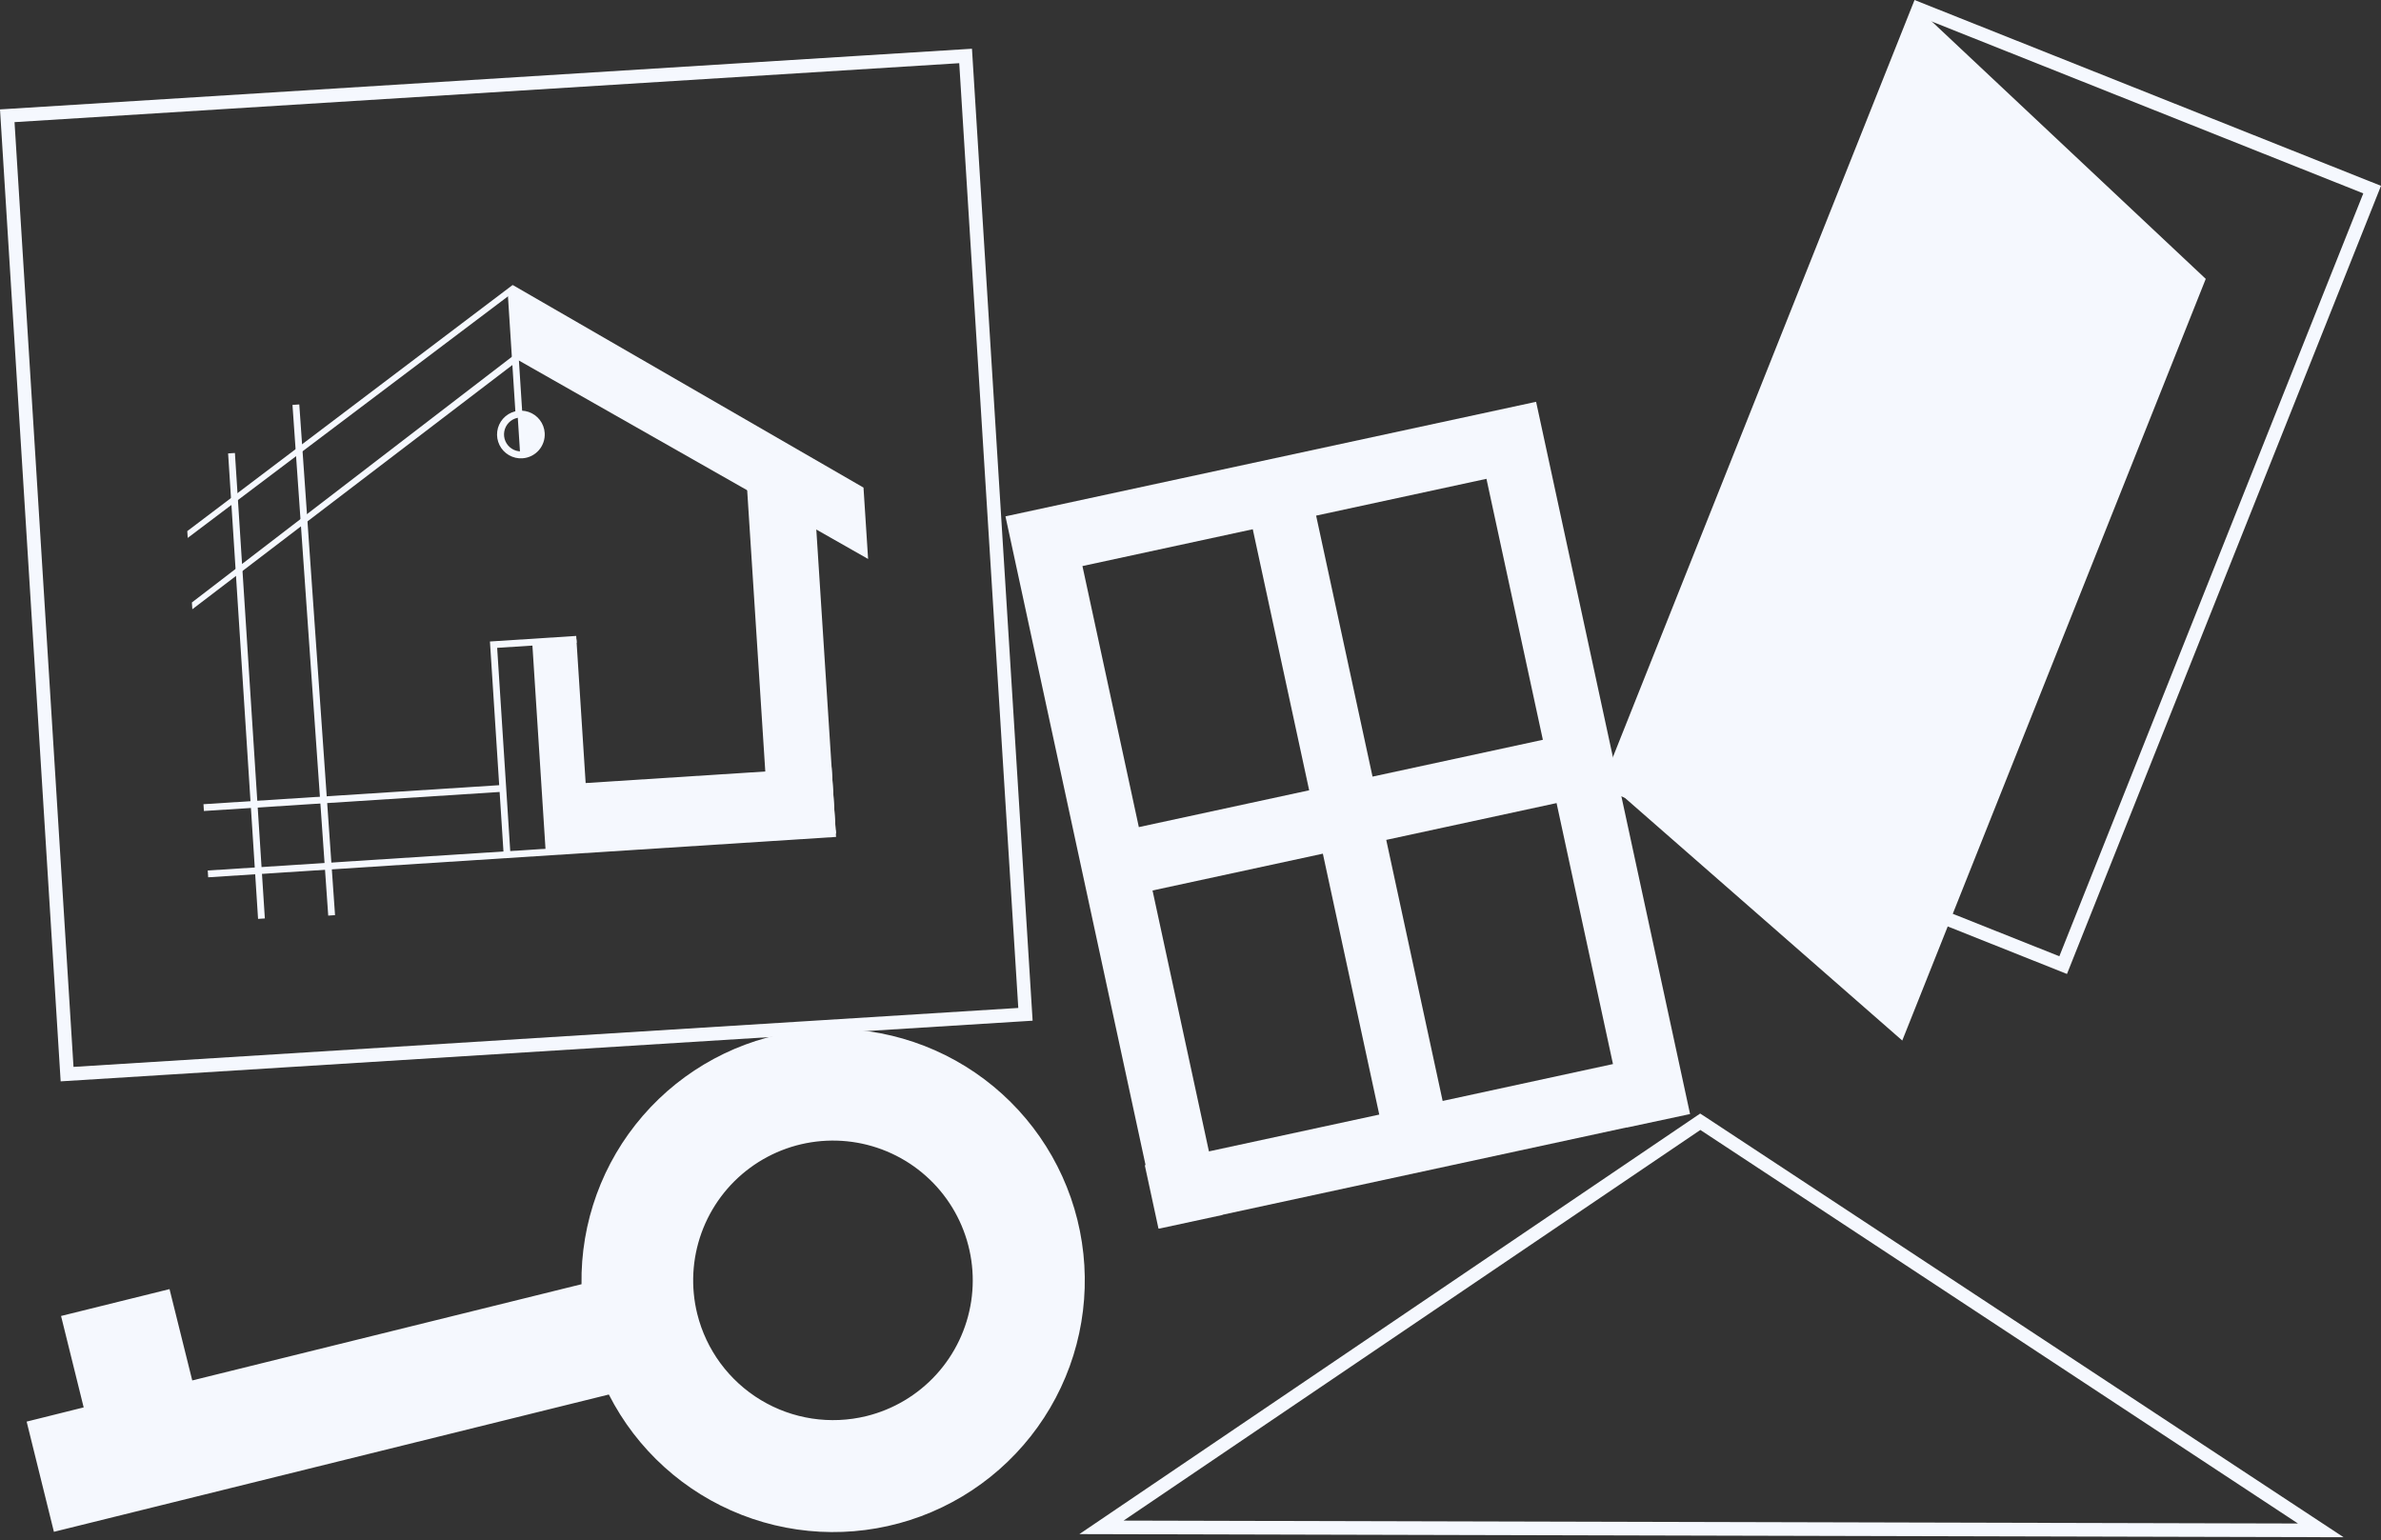 <?xml version="1.0" encoding="UTF-8"?> <svg xmlns="http://www.w3.org/2000/svg" width="725" height="469" viewBox="0 0 725 469" fill="none"><rect x="0" y="0" width="725" height="469" fill="#333333" stroke="none"/><path d="M467.719 122.35L306.159 157.231L348.813 354.764L348.585 354.816L352.751 374.115L352.98 374.063V374.115L372.279 369.948V369.889L495.3 343.304V343.356L514.614 339.226L467.749 122.416L467.719 122.35ZM400.752 157.01L452.616 145.801L469.792 225.268L417.927 236.478L400.752 157.01ZM398.635 240.644L346.77 251.853L329.595 172.364L381.46 161.155L398.635 240.644ZM350.937 271.152L402.802 259.943L419.977 339.388L368.112 350.598L350.937 271.152ZM439.276 335.237L422.101 255.747L473.965 244.538L491.141 324.005L439.276 335.237Z" fill="#F5F8FE"></path><path d="M177.032 391.054L58.539 420.345L51.622 392.536L18.591 400.714L25.479 428.553L8.112 432.882L16.416 466.436L185.387 424.63C193.918 441.402 208.322 454.448 225.854 461.283C243.385 468.118 262.819 468.264 280.451 461.692C298.083 455.12 312.68 442.29 321.461 425.648C330.242 409.006 332.593 389.714 328.065 371.45C323.537 353.186 312.447 337.227 296.909 326.613C281.371 316 262.471 311.475 243.811 313.9C225.152 316.325 208.036 325.532 195.728 339.764C183.419 353.997 176.778 372.261 177.069 391.076L177.032 391.054ZM212.312 400.095C210.29 391.922 210.737 383.334 213.596 375.416C216.456 367.498 221.599 360.605 228.375 355.61C235.152 350.615 243.258 347.741 251.668 347.353C260.077 346.964 268.413 349.078 275.622 353.428C282.83 357.777 288.587 364.166 292.164 371.787C295.741 379.408 296.978 387.919 295.718 396.243C294.458 404.566 290.758 412.33 285.086 418.551C279.414 424.772 272.024 429.172 263.852 431.193C252.894 433.891 241.313 432.132 231.651 426.302C221.988 420.472 215.033 411.047 212.312 400.095Z" fill="#F5F8FE"></path><path d="M234.325 255.098L254.516 253.793L247.695 147.792L226.309 130.587L234.325 255.098Z" fill="#F5F8FE"></path><path d="M253.202 233.621L167.975 239.103L169.273 259.297L254.501 253.815L253.202 233.621Z" fill="#F5F8FE"></path><path d="M264.331 170.203L262.93 148.47L156.103 86.775L156.981 109.201L264.331 170.203Z" fill="#F5F8FE"></path><path d="M58.561 185.52L58.428 183.455L156.701 108.006L157.954 109.666L58.561 185.52Z" fill="#F5F8FE"></path><path d="M57.16 163.794L57.027 161.722L156.103 86.775L156.781 88.648L57.16 163.794Z" fill="#F5F8FE"></path><path d="M152.609 239.049L61.957 244.879L62.09 246.947L152.742 241.116L152.609 239.049Z" fill="#F5F8FE"></path><path d="M254.443 252.773L63.257 265.069L63.39 267.137L254.576 254.841L254.443 252.773Z" fill="#F5F8FE"></path><path d="M91.13 123.152L89.058 123.297L99.944 278.803L102.016 278.658L91.13 123.152Z" fill="#F5F8FE"></path><path d="M71.529 137.933L69.461 138.066L78.577 279.799L80.645 279.666L71.529 137.933Z" fill="#F5F8FE"></path><path d="M175.512 194.677L162.052 195.543L166.164 259.48L179.624 258.615L175.512 194.677Z" fill="#F5F8FE"></path><path d="M155.431 260.172L153.366 260.304L149.185 195.335L175.453 193.639L175.586 195.711L151.383 197.267L155.431 260.172Z" fill="#F5F8FE"></path><path d="M156.657 88.827L154.589 88.96L156.984 126.191L159.052 126.058L156.657 88.827Z" fill="#F5F8FE"></path><path d="M159.082 139.555C157.648 139.648 156.219 139.314 154.975 138.595C153.731 137.876 152.728 136.804 152.093 135.515C151.458 134.225 151.22 132.777 151.409 131.352C151.598 129.928 152.205 128.591 153.153 127.512C154.102 126.432 155.349 125.659 156.737 125.288C158.126 124.918 159.593 124.967 160.953 125.431C162.313 125.894 163.505 126.751 164.378 127.892C165.252 129.033 165.767 130.407 165.859 131.841C165.98 133.762 165.335 135.653 164.065 137.099C162.794 138.545 161.002 139.428 159.082 139.555ZM158.285 127.136C157.269 127.205 156.296 127.572 155.489 128.192C154.681 128.812 154.075 129.657 153.746 130.621C153.418 131.585 153.382 132.624 153.642 133.609C153.903 134.593 154.449 135.478 155.212 136.153C155.975 136.828 156.92 137.262 157.928 137.401C158.937 137.539 159.964 137.377 160.881 136.933C161.798 136.49 162.563 135.785 163.08 134.908C163.597 134.031 163.843 133.02 163.787 132.003C163.749 131.321 163.577 130.653 163.279 130.038C162.981 129.423 162.565 128.873 162.053 128.42C161.541 127.968 160.945 127.621 160.298 127.401C159.651 127.18 158.967 127.09 158.285 127.136Z" fill="#F5F8FE"></path><path d="M158.426 126.886C158.165 126.909 157.906 126.951 157.651 127.011L158.345 137.719C158.605 137.741 158.866 137.741 159.126 137.719C160.567 137.626 161.911 136.964 162.864 135.88C163.817 134.796 164.3 133.378 164.207 131.937C164.114 130.497 163.453 129.152 162.369 128.199C161.285 127.246 159.866 126.763 158.426 126.856V126.886Z" fill="#F5F8FE"></path><path d="M713.606 468.087L328.658 467.136L517.688 339.078L518.846 339.816L713.606 468.087ZM342.124 463.021L699.72 463.906L517.747 344.071L342.124 463.021Z" fill="#F5F8FE"></path><path d="M18.473 329.271L18.34 327.199L0 33.311L2.072 33.186L295.96 14.838L296.085 16.91L314.426 310.798L312.361 310.931L18.473 329.271ZM4.425 37.19L22.381 324.868L310.06 306.919L292.081 19.241L4.425 37.19Z" fill="#F5F8FE"></path><path d="M629.382 296.572L487.357 239.98L582.967 0L725 56.584L629.382 296.572ZM492.74 237.665L627.059 291.181L719.609 58.885L585.29 5.391L492.74 237.665Z" fill="#F5F8FE"></path><path d="M584.125 2.691L671.638 84.917L579.228 316.844L490.049 238.822L584.125 2.691Z" fill="#F5F8FE"></path></svg> 